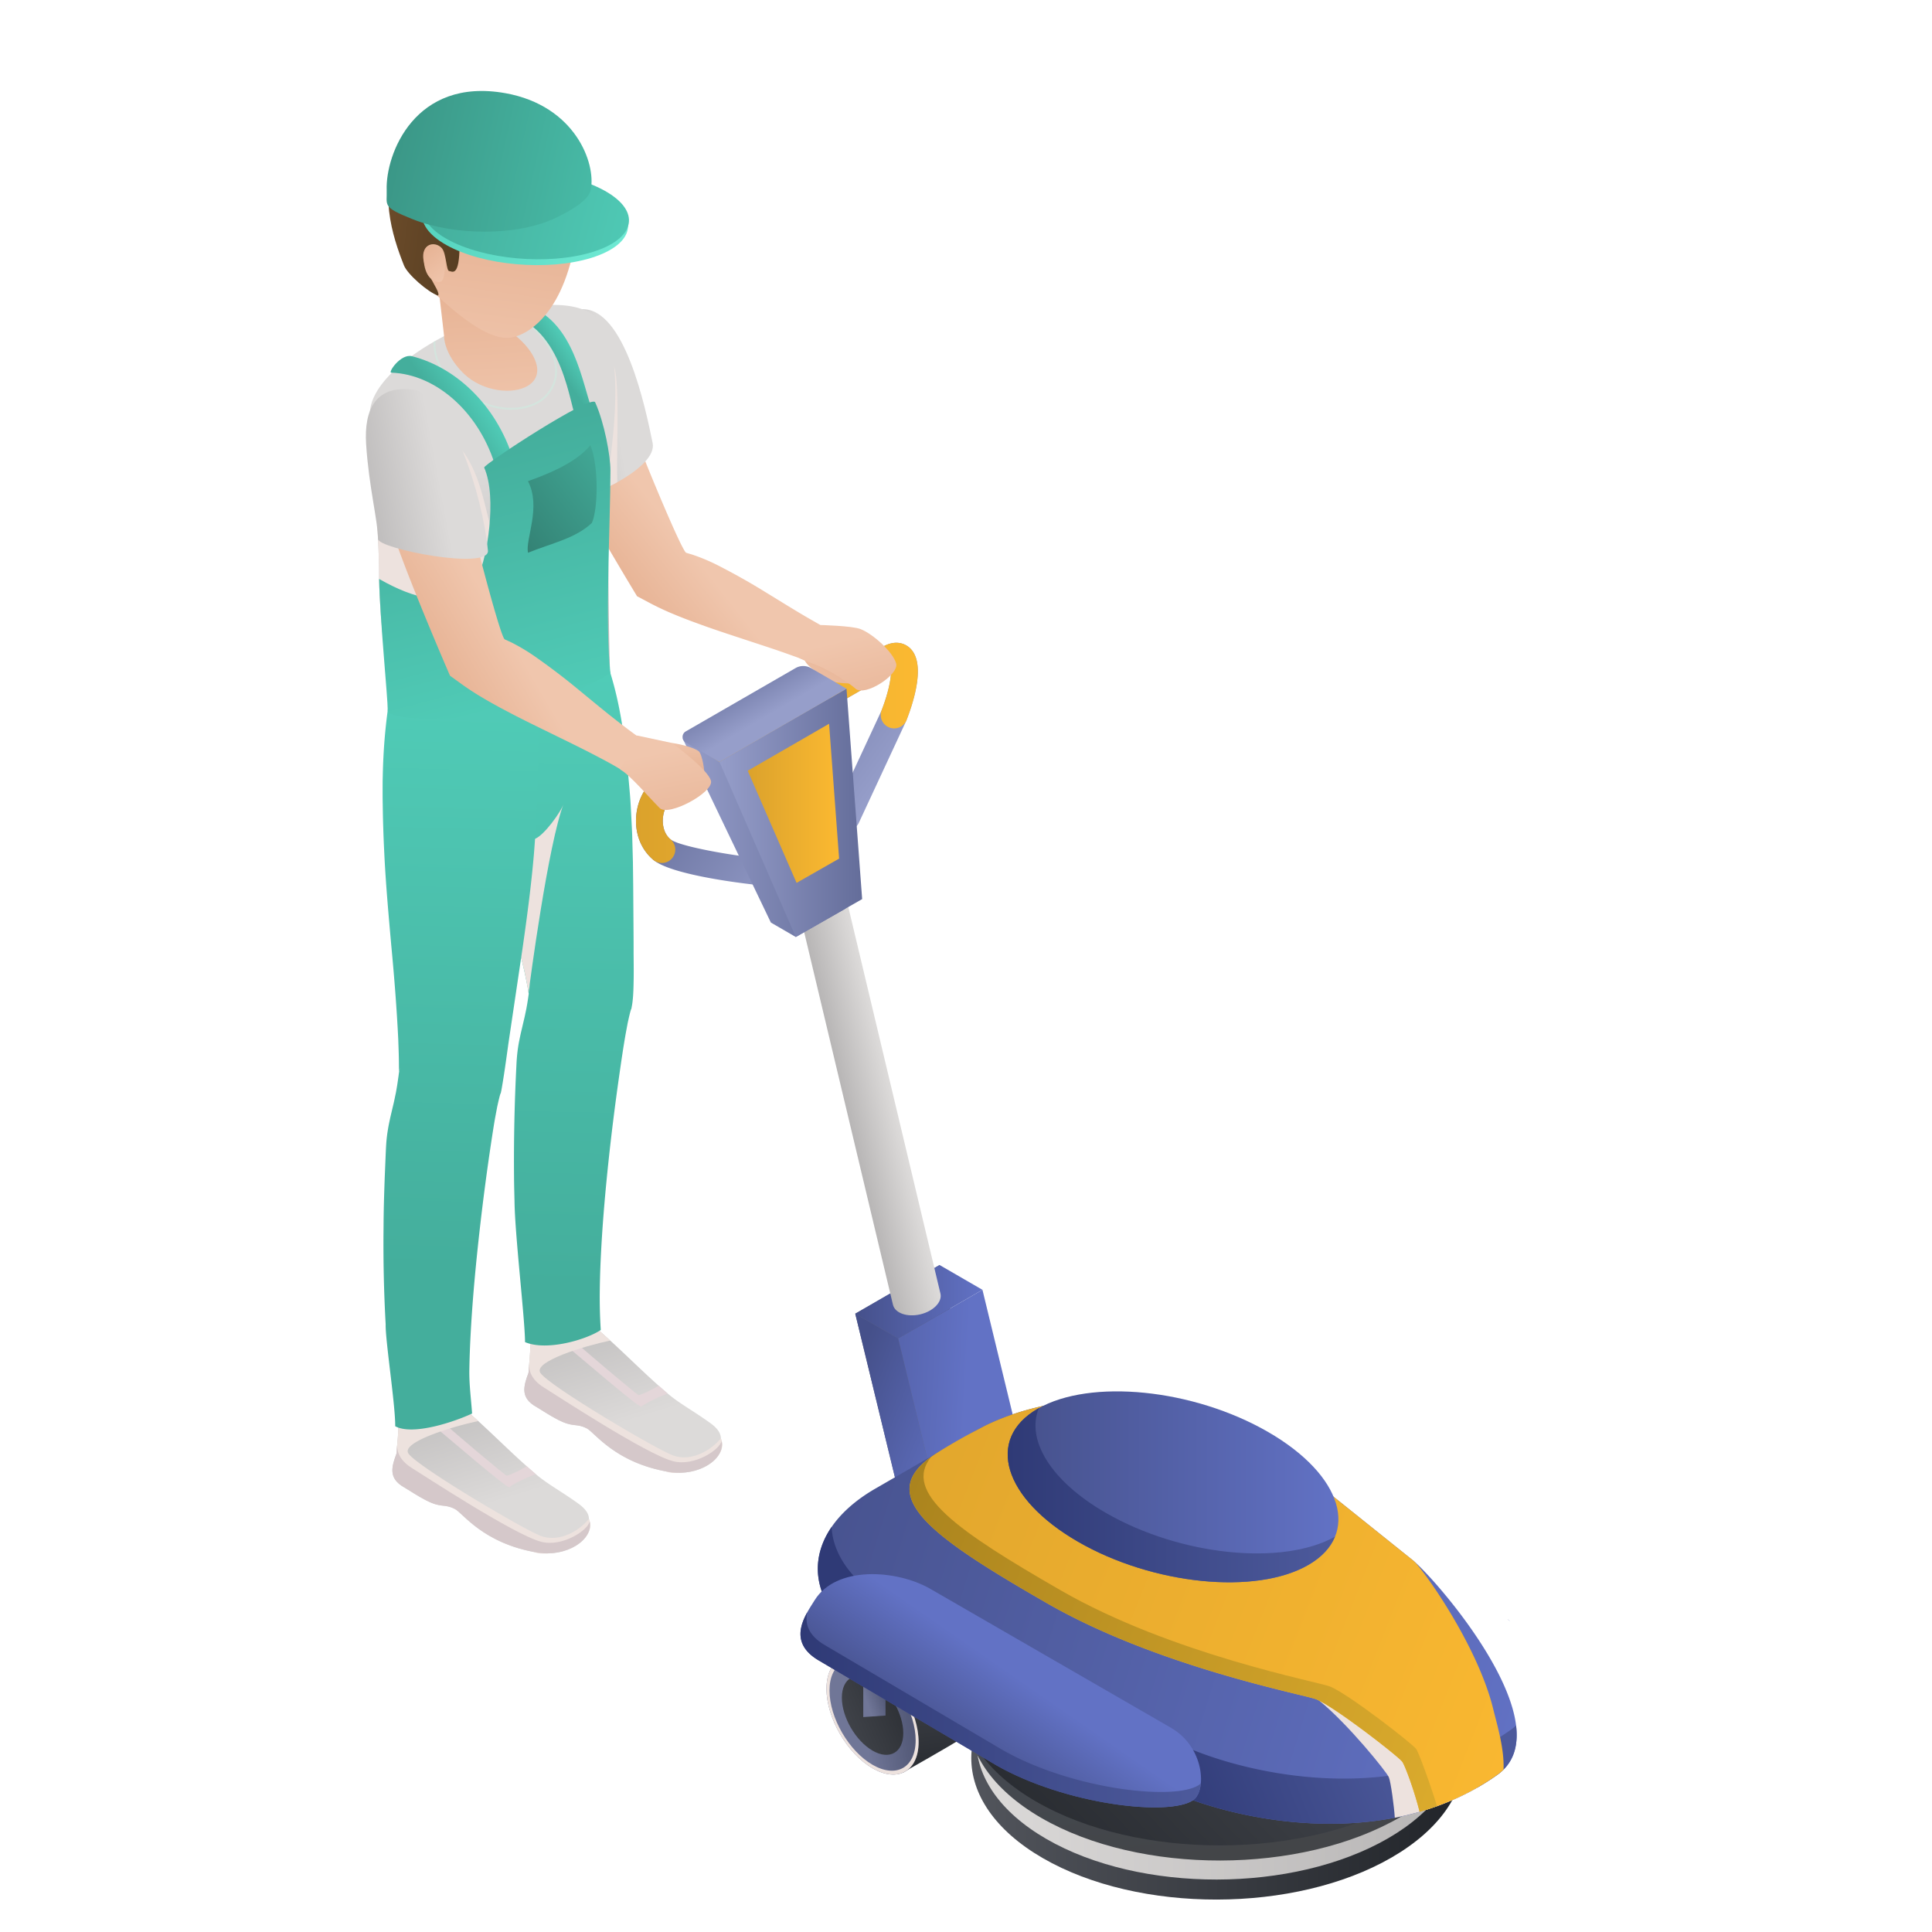 <svg xmlns="http://www.w3.org/2000/svg" width="100" height="100" xml:space="preserve"><linearGradient id="a" gradientUnits="userSpaceOnUse" x1="2509.076" y1="70.245" x2="2506.738" y2="77.817" gradientTransform="matrix(-1 0 0 1 2532.268 0)"><stop offset="0" style="stop-color:#b6b4b4"/><stop offset="1" style="stop-color:#dcdad9"/></linearGradient><path fill="url(#a)" d="M20.915 76.983c.268.154.685.442 1.142.676.805.412.901.162 1.474.439.417.201 1.465 1.797 4.28 2.263 1.513.25 2.925-.666 2.707-1.621a.86.86 0 0 0-.034-.117c.001-.43-.469-.739-.653-.871-.852-.604-1.488-.935-2.095-1.448-1.116-.952-1.945-1.803-2.978-2.746a34.74 34.74 0 0 0-.969-.855c-.228-.194-.93-.347-1.533-.289-.582.054-1.785-.025-1.682.566.094.701.035 1.226-.016 1.828l-.001.002-.03.419c-.272.724-.421 1.288.388 1.754z"/><path fill="#E4D6D9" d="m23.268 72.487-.441.046s.12.965.436 1.373c.058.074 2.864 2.456 2.962 2.472.08.014.658-.253 1.043-.482.15.135.306.271.468.407-.687.251-1.296.583-1.362.678-.081.113-3.268-2.646-3.584-2.895-.228-.178-.436-1.141-.534-1.673.339-.032.712.002 1.012.074z"/><path fill="#EDE2DE" d="M21.113 76.773c1.617.935 5.184 2.764 6.45 3.523.738.442 3.481-.438 2.919-1.673-.667.781-1.651 1.164-2.451.89-.833-.286-6.478-3.627-6.894-4.285-.37-.585 2.275-1.392 3.62-1.672a36.27 36.27 0 0 0-.969-.854c-.228-.195-.93-.347-1.533-.289-.582.055-1.787-.025-1.683.564.114.861 0 1.455-.048 2.251-.035.612-.218 1.08.589 1.545z"/><path fill="#D5C8CA" d="M20.915 76.983c.268.154.685.442 1.142.676.805.412.901.162 1.474.439.417.201 1.465 1.797 4.28 2.263 1.513.25 2.925-.666 2.707-1.621-.047.438-1.385 1.347-2.501 1.064-1.393-.353-6.199-3.516-6.667-3.8-.729-.441-.802-.948-.792-1.197l-.001.002-.03.419c-.272.725-.421 1.289.388 1.755z"/><linearGradient id="b" gradientUnits="userSpaceOnUse" x1="2502.246" y1="66.075" x2="2499.908" y2="73.647" gradientTransform="matrix(-1 0 0 1 2532.268 0)"><stop offset="0" style="stop-color:#b6b4b4"/><stop offset="1" style="stop-color:#dcdad9"/></linearGradient><path fill="url(#b)" d="M27.745 72.813c.268.155.685.442 1.141.676.806.412.903.162 1.474.438.417.202 1.465 1.798 4.28 2.263 1.513.251 2.925-.666 2.707-1.62a.86.86 0 0 0-.034-.117c.001-.431-.469-.739-.653-.87-.852-.605-1.488-.936-2.095-1.449-1.116-.952-1.944-1.803-2.978-2.746-.3-.276-.621-.559-.969-.855-.228-.194-.93-.348-1.533-.289-.582.055-1.786-.025-1.682.565.094.702.035 1.227-.016 1.829l-.001.001-.03.419c-.271.725-.419 1.29.389 1.755z"/><path fill="#E4D6D9" d="m30.098 68.317-.441.046s.12.965.436 1.372c.058.075 2.864 2.456 2.962 2.474.08.013.658-.253 1.043-.482.15.134.306.269.467.406-.687.251-1.296.583-1.362.678-.081.112-3.268-2.646-3.584-2.895-.228-.179-.436-1.141-.534-1.673.34-.033.713.002 1.013.074z"/><path fill="#EDE2DE" d="M27.943 72.604c1.617.934 5.184 2.762 6.45 3.522.737.441 3.481-.438 2.919-1.674-.667.781-1.652 1.166-2.451.891-.833-.286-6.478-3.627-6.894-4.286-.37-.584 2.275-1.39 3.62-1.67-.301-.276-.621-.56-.969-.855-.229-.194-.93-.346-1.533-.289-.582.055-1.787-.024-1.683.565.114.86 0 1.454-.047 2.249-.037.612-.22 1.081.588 1.547z"/><path fill="#D5C8CA" d="M27.745 72.813c.268.155.685.442 1.141.676.806.412.903.162 1.474.438.417.202 1.465 1.798 4.28 2.263 1.513.251 2.925-.666 2.707-1.62-.047.438-1.385 1.348-2.501 1.064-1.393-.352-6.199-3.515-6.667-3.8-.729-.441-.802-.949-.792-1.197l-.001.001-.03.419c-.271.726-.419 1.291.389 1.756z"/><linearGradient id="c" gradientUnits="userSpaceOnUse" x1="2738.019" y1="-854.503" x2="2731.677" y2="-843.685" gradientTransform="matrix(-.866 .5 0 1.155 2409.01 -347.557)"><stop offset="0" style="stop-color:#646d9a"/><stop offset="1" style="stop-color:#969eca"/></linearGradient><path fill="url(#c)" d="M39.132 45.794a.709.709 0 0 1-.079-.004c-1.007-.114-4.358-.542-5.239-1.285-.642-.541-.963-1.375-.882-2.289.079-.893.548-1.69 1.225-2.081l11.521-6.651c.729-.421 1.211-.119 1.385.03.864.743.276 2.688-.15 3.781a.467.467 0 0 1-.018.041l-2.451 5.272a.693.693 0 0 1-1.256-.584l2.442-5.253c.35-.9.471-1.562.49-1.942l-11.27 6.506c-.287.166-.498.56-.538 1.003-.019.217-.019.759.395 1.107.376.317 2.631.757 4.502.968a.694.694 0 0 1-.077 1.381z"/><linearGradient id="d" gradientUnits="userSpaceOnUse" x1="2484.761" y1="38.969" x2="2499.348" y2="38.969" gradientTransform="matrix(-1 0 0 1 2532.268 0)"><stop offset="0" style="stop-color:#fbb931"/><stop offset="1" style="stop-color:#dba22c"/></linearGradient><path fill="url(#d)" d="M34.259 44.668a.691.691 0 0 1-.445-.163c-.642-.541-.963-1.375-.882-2.289.079-.893.548-1.69 1.225-2.081l11.521-6.651c.729-.421 1.211-.118 1.385.03.864.743.276 2.688-.15 3.781a.694.694 0 0 1-1.291-.504c.356-.91.479-1.579.498-1.962l-11.27 6.506c-.287.166-.498.56-.538 1.003-.019.217-.019.759.395 1.107a.694.694 0 0 1-.448 1.223z"/><linearGradient id="e" gradientUnits="userSpaceOnUse" x1="2484.214" y1="93.182" x2="2485.672" y2="83.687" gradientTransform="matrix(-1 0 0 1 2532.268 0)"><stop offset="0" style="stop-color:#212429"/><stop offset="1" style="stop-color:#52555c"/></linearGradient><path fill="url(#e)" d="m43.519 85.859 2.867-1.644c.135-.129.296-.22.475-.272h.001c.399-.114.895-.032 1.434.277 1.317.762 2.384 2.603 2.384 4.113 0 .802-.301 1.35-.78 1.573-.874.553-3.195 1.857-3.195 1.857l-3.186-5.904z"/><linearGradient id="f" gradientUnits="userSpaceOnUse" x1="2483.724" y1="88.302" x2="2487.576" y2="88.856" gradientTransform="matrix(-1 0 0 1 2532.268 0)"><stop offset="0" style="stop-color:#414764"/><stop offset="1" style="stop-color:#707697"/></linearGradient><path fill="url(#f)" d="M42.779 87.412c0 1.51 1.068 3.352 2.384 4.112 1.317.76 2.384.151 2.384-1.36 0-1.51-1.067-3.352-2.384-4.111-1.316-.762-2.384-.153-2.384 1.359z"/><path fill="#EDE2DE" d="M42.779 87.412c0 1.51 1.068 3.352 2.384 4.112 1.317.76 2.384.151 2.384-1.36 0-1.51-1.067-3.352-2.384-4.111-1.316-.762-2.384-.153-2.384 1.359zm.156.088c0-1.412.998-1.98 2.229-1.271 1.231.712 2.23 2.433 2.23 3.846s-.999 1.981-2.23 1.271c-1.231-.711-2.229-2.432-2.229-3.846z"/><linearGradient id="g" gradientUnits="userSpaceOnUse" x1="48.645" y1="87.301" x2="41.01" y2="90.564"><stop offset="0" style="stop-color:#212429"/><stop offset="1" style="stop-color:#52555c"/></linearGradient><path fill="url(#g)" d="M43.574 87.87c0 1.008.712 2.235 1.59 2.743.878.507 1.59.1 1.59-.907 0-1.008-.712-2.235-1.59-2.743-.878-.506-1.59-.101-1.59.907z"/><linearGradient id="h" gradientUnits="userSpaceOnUse" x1="2918.681" y1="1394.868" x2="2920.442" y2="1395.977" gradientTransform="matrix(-.866 -.5 0 1.155 2573.878 -64.33)"><stop offset="0" style="stop-color:#414764"/><stop offset="1" style="stop-color:#707697"/></linearGradient><path fill="url(#h)" d="m44.682 88.876 1.153-.079v-2.416l-1.153-.665z"/><linearGradient id="i" gradientUnits="userSpaceOnUse" x1="2345.339" y1="-1346.134" x2="2348.281" y2="-1345.362" gradientTransform="matrix(-.866 .5 1 .577 3425.376 -311.732)"><stop offset="0" style="stop-color:#b6b4b4"/><stop offset="1" style="stop-color:#dcdad9"/></linearGradient><path fill="url(#i)" d="m45.835 86.381 3.121-1.802-1.154-.665-3.12 1.802z"/><linearGradient id="j" gradientUnits="userSpaceOnUse" x1="2488.769" y1="33.687" x2="2490.512" y2="36.04" gradientTransform="matrix(-1 0 0 1 2532.268 0)"><stop offset="0" style="stop-color:#e6b192"/><stop offset="1" style="stop-color:#f0c6ad"/></linearGradient><path fill="url(#j)" d="M42.696 35.13c.152.161.927.258 1.379.242.232-.008-.2-.707-.656-.723-.373-.013-.298-.24-.309-.386s.799-.772.084-1.218c-.715-.447-1.611.519-1.612.844.001.585.763.866 1.114 1.241z"/><linearGradient id="k" gradientUnits="userSpaceOnUse" x1="2456.482" y1="90.957" x2="2481.994" y2="90.957" gradientTransform="matrix(-1 0 0 1 2532.268 0)"><stop offset="0" style="stop-color:#212429"/><stop offset="1" style="stop-color:#52555c"/></linearGradient><path fill="url(#k)" d="M53.982 96.18c4.965 2.868 13.042 2.853 18.038-.031 4.997-2.886 5.022-7.549.057-10.416-4.966-2.866-13.042-2.852-18.039.033-4.997 2.883-5.022 7.547-.056 10.414z"/><linearGradient id="l" gradientUnits="userSpaceOnUse" x1="2456.742" y1="90.069" x2="2481.734" y2="90.069" gradientTransform="matrix(-1 0 0 1 2532.268 0)"><stop offset="0" style="stop-color:#b6b4b4"/><stop offset="1" style="stop-color:#dcdad9"/></linearGradient><path fill="url(#l)" d="M54.165 95.187c4.864 2.809 12.776 2.795 17.672-.031 4.896-2.827 4.921-7.396.056-10.204-4.864-2.809-12.777-2.794-17.673.032-4.895 2.826-4.92 7.394-.055 10.203z"/><linearGradient id="m" gradientUnits="userSpaceOnUse" x1="62.652" y1="84.61" x2="64.787" y2="100.374"><stop offset="0" style="stop-color:#444c57"/><stop offset="1" style="stop-color:#434242"/></linearGradient><path fill="url(#m)" d="M53.906 94.1c5.106 2.947 13.411 2.932 18.549-.034 5.139-2.967 5.165-7.761.059-10.709s-13.411-2.933-18.549.033c-5.139 2.966-5.165 7.761-.059 10.71z"/><linearGradient id="n" gradientUnits="userSpaceOnUse" x1="51.053" y1="99.394" x2="73.468" y2="77.881"><stop offset="0" style="stop-color:#212429"/><stop offset="1" style="stop-color:#52555c"/></linearGradient><path fill="url(#n)" d="M53.636 93.253c5.256 3.033 13.802 3.018 19.09-.035 5.288-3.054 5.315-7.987.061-11.021-5.256-3.033-13.802-3.019-19.09.035-5.288 3.052-5.315 7.987-.061 11.021z"/><linearGradient id="o" gradientUnits="userSpaceOnUse" x1="2630.485" y1="-183.294" x2="2626.755" y2="-185.489" gradientTransform="scale(-1 1) rotate(7.822 -258.669 -19543.606)"><stop offset="0" style="stop-color:#e6b192"/><stop offset="1" style="stop-color:#f0c6ad"/></linearGradient><path fill="url(#o)" d="M27.212 18.919s.66 2.575 1.624 4.609c1.147 2.42 4.138 7.333 4.138 7.333l.635.337c.387.205.782.392 1.186.561.403.169.812.329 1.224.478.822.306 1.66.578 2.496.854.835.276 1.674.545 2.5.845.828.294 1.647.605 2.401 1.059a.989.989 0 1 0 .878-1.762l-.056-.022a12.713 12.713 0 0 1-1.192-.549c-.195-.099-.387-.206-.58-.31l-.572-.327c-.761-.438-1.507-.909-2.259-1.367a33.652 33.652 0 0 0-2.291-1.299 9.876 9.876 0 0 0-1.506-.651l-.317-.095c-.215-.056-2.125-4.691-2.292-5.183-.173-.489-.619-1.633-.808-2.185-.522-1.531-2.603-5.407-4.108-4.625-.867.449-1.341 1.382-1.101 2.299z"/><linearGradient id="p" gradientUnits="userSpaceOnUse" x1="2503.686" y1="30.494" x2="2504.302" y2="66.544" gradientTransform="matrix(-1 0 0 1 2532.268 0)"><stop offset="0" style="stop-color:#52d0bb"/><stop offset="1" style="stop-color:#44ae9c"/></linearGradient><path fill="url(#p)" d="M23.954 36.052c.03.763.103 1.517.208 2.263.107.746.249 1.484.405 2.218.078.367.163.734.246 1.1.088.365.173.73.268 1.093.09.365.191.726.292 1.088.101.361.194.724.302 1.083l.29.997.338 1.159c.105.359.201.718.301 1.074.099.358.197.714.281 1.069.087.355.173.708.253 1.052.038.17.072.342.105.505.034.166.064.32.087.461l.03.174c.002.017.004.02.006.026l.003.018-.02.138c-.014.111-.034.224-.049.325-.016.104-.037.209-.054.309l-.063.3c-.02.098-.042.197-.066.294l-.137.584c-.047.193-.083.389-.123.58-.071.389-.11.778-.127 1.169a96.292 96.292 0 0 0-.123 5.862c.003.392.015.786.024 1.179.02 1.763.535 6.047.545 7.296 1.139.483 3.207-.143 3.919-.629a26.531 26.531 0 0 1-.049-2.127c.009-.725.039-1.459.081-2.194.082-1.472.215-2.954.372-4.436.158-1.479.345-2.961.555-4.432.106-.735.211-1.47.339-2.186l.099-.528.057-.256c.019-.085.039-.162.057-.239l.015-.059.013-.047.027-.089.008-.008.003-.004.002-.002.001-.001a5.277 5.277 0 0 0 .048-.257l.015-.11.009-.083c.008-.074.015-.149.021-.226l.009-.16.007-.142.007-.226.008-.38c.005-.465 0-.873-.004-1.282.001-.407-.001-.806-.004-1.203l-.017-2.358-.014-1.17-.031-1.165c-.007-.389-.033-.773-.051-1.16-.02-.384-.038-.771-.069-1.153-.263-3.062-.557-6.104-2.099-8.882l-6.471 1.452c-.106.788-.113 1.563-.085 2.326zm3.439 15.213.004-.042.012-.091a2.163 2.163 0 0 1 .038-.205l-.003.017-.006.035-.012.072-.023.14-.01.074z"/><path fill="#EDE2DE" d="m25.965 45.894.338 1.159c.105.359.201.718.301 1.074.099.358.197.714.281 1.069.087.355.173.708.253 1.052.038.17.072.342.105.505.034.166.064.32.087.461l.03.174c.059-.505 1.011-7.702 1.822-9.809-.139.449-1.029 1.663-1.485 1.835l-1.732 2.48z"/><linearGradient id="q" gradientUnits="userSpaceOnUse" x1="2508.212" y1="31.206" x2="2509.093" y2="65.73" gradientTransform="matrix(-1 0 0 1 2532.268 0)"><stop offset="0" style="stop-color:#52d0bb"/><stop offset="1" style="stop-color:#44ae9c"/></linearGradient><path fill="url(#q)" d="M20.565 34.339a16.618 16.618 0 0 0-.497 2.435 28.673 28.673 0 0 0-.223 2.438c-.022.406-.03.813-.04 1.22 0 .406-.005.813.005 1.219.006.407.013.813.028 1.22.011.406.03.813.049 1.22.076 1.626.224 3.252.368 4.876.154 1.622.282 3.25.359 4.841.013.395.03.79.033 1.158l.004.467v.017c0 .005 0 .015.001.009l.006-.016.001-.002.003-.022.008-.045c.005-.028.012-.058.019-.087.003-.012.003-.012.001-.001l-.003.019-.006.038-.013.076-.024.148-.013.104c-.004.035-.009.07-.015.104l-.014.098c-.032.246-.071.466-.11.684-.048.217-.086.429-.139.639l-.147.626c-.044.208-.091.416-.124.624a7.905 7.905 0 0 0-.081.627c-.017.21-.026.419-.036.629l-.052 1.258c-.03.837-.057 1.675-.06 2.516a74.38 74.38 0 0 0 .109 5.072c-.021.817.505 4.177.494 5.274.934.504 3.127-.256 3.979-.659-.05-.737-.154-1.48-.142-2.259.013-.78.048-1.569.096-2.36.097-1.582.248-3.176.426-4.766s.388-3.182.625-4.753c.061-.393.119-.782.188-1.167l.107-.569c.04-.186.082-.367.123-.528.01-.046.02-.07.03-.105l.015-.05c.004-.009.006-.008.009-.012l.004-.003.002-.003.001-.001.004-.019.03-.144.023-.128.046-.273.062-.39.051-.341c.064-.438.122-.855.179-1.272l.732-4.929c.234-1.635.452-3.268.591-4.902.263-3.267.234-6.259.234-9.85h-7.306z"/><linearGradient id="r" gradientUnits="userSpaceOnUse" x1="2504.89" y1="21.377" x2="2500.568" y2="20.57" gradientTransform="matrix(-1 0 0 1 2532.268 0)"><stop offset="0" style="stop-color:#b6b4b4"/><stop offset="1" style="stop-color:#dcdad9"/></linearGradient><path fill="url(#r)" d="M28.09 19.167c.06.364.163.887.289 1.48.428 2.026 1.117 4.884 1.22 5.138.074.183 1.458-.284 2.615-.979.919-.551 1.696-1.246 1.566-1.877-.367-1.799-1.442-6.995-3.662-6.926-1.745.054-2.29 1.555-2.028 3.164z"/><path fill="#EDE2DE" d="M28.379 20.647c.428 2.026 1.117 4.884 1.22 5.138.068.169 1.26-.217 2.354-.828-.062-1.796.19-6.134-.312-6.134l-3.262 1.824z"/><linearGradient id="s" gradientUnits="userSpaceOnUse" x1="2504.752" y1="36.49" x2="2506.838" y2="24.179" gradientTransform="matrix(-1 0 0 1 2532.268 0)"><stop offset="0" style="stop-color:#b6b4b4"/><stop offset="1" style="stop-color:#dcdad9"/></linearGradient><path fill="url(#s)" d="M19.142 21.435c0 .333.056 1.125.127 2.111.143 1.923.351 4.589.352 6.043 0 .125.001.252.003.377.037 2.073.337 4.099.333 4.758-.003.532 4.207 1.541 8.206.763 1.243-.241 2.334-.264 3.403-.919a230.734 230.734 0 0 1-.072-4.951c0-.38-.152-3.846.102-5.887l.018-.149c.283-2.306.638-6.428-1.097-7.402-.929-.522-2.418-.493-4.016-.11l-.141.034a15.7 15.7 0 0 0-3.82 1.539l-.101.058c-1.878 1.083-3.297 2.47-3.297 3.735z"/><path fill="#D4E4DD" d="M24.079 20.384c.796.59 1.636.824 2.372.824.58 0 1.096-.146 1.472-.378a1.93 1.93 0 0 0 .894-1.366c.069-.513-.043-1.332-.965-2.323a5.693 5.693 0 0 0-1.351-1.072l-.141.034c.467.255.96.61 1.42 1.105.709.763 1.034 1.538.939 2.242a1.828 1.828 0 0 1-.848 1.295c-.824.509-2.343.588-3.733-.441-1.33-.986-1.635-1.793-1.598-2.662l-.101.058c-.02.783.248 1.653 1.64 2.684z"/><path fill="#EDE2DE" d="M19.269 23.546c.143 1.923.351 4.589.352 6.043 0 .125.001.252.003.377.037 2.073.337 4.099.333 4.758-.003.532 4.207 1.541 8.206.763-.005-1.959.206-8.693-2.406-7.894-.592.181-.502-2.503-1.817-4.262l-4.671.215z"/><linearGradient id="t" gradientUnits="userSpaceOnUse" x1="2507.213" y1="20.363" x2="2509.034" y2="21.614" gradientTransform="matrix(-1 0 0 1 2532.268 0)"><stop offset="0" style="stop-color:#52d0bb"/><stop offset="1" style="stop-color:#44ae9c"/></linearGradient><path fill="url(#t)" d="m25.684 24.275.951-.267c-.804-2.863-2.914-4.956-5.307-5.569-.588-.151-1.255.85-1.079.85 2.383.077 4.637 2.145 5.435 4.986z"/><linearGradient id="u" gradientUnits="userSpaceOnUse" x1="2502.581" y1="17.773" x2="2503.721" y2="18.556" gradientTransform="matrix(-1 0 0 1 2532.268 0)"><stop offset="0" style="stop-color:#52d0bb"/><stop offset="1" style="stop-color:#44ae9c"/></linearGradient><path fill="url(#u)" d="m29.836 21.637.798-.451c-.52-1.477-.935-4.383-3.165-5.305-.562-.232-1.559.347-1.383.347 3.161.574 3.403 5.032 3.75 5.409z"/><linearGradient id="v" gradientUnits="userSpaceOnUse" x1="2507.185" y1="14.227" x2="2506.724" y2="21.754" gradientTransform="matrix(-1 0 0 1 2532.268 0)"><stop offset="0" style="stop-color:#e6b192"/><stop offset="1" style="stop-color:#f0c6ad"/></linearGradient><path fill="url(#v)" d="m22.983 17.366-.283-2.45 3.935-1.454v3.872c1.085.864 1.626 2.046.702 2.624-.79.494-2.348.308-3.302-.592-.669-.632-1.047-1.414-1.052-2z"/><linearGradient id="w" gradientUnits="userSpaceOnUse" x1="2504.124" y1="39.018" x2="2508.294" y2="22.978" gradientTransform="matrix(-1 0 0 1 2532.268 0)"><stop offset="0" style="stop-color:#52d0bb"/><stop offset="1" style="stop-color:#44ae9c"/></linearGradient><path fill="url(#w)" d="M19.624 29.967c.037 2.073.449 6.148.445 6.807-.004.698 7.019.836 11.527-1.925-.294-2.437 0-7.837 0-10.5 0-.762-.314-2.466-.785-3.513-.117-.507-5.813 3.221-5.75 3.365.695 1.579.11 4.769-.278 5.5-.248.472-1.239 2.503-5.159.266z"/><linearGradient id="x" gradientUnits="userSpaceOnUse" x1="2506.352" y1="28.388" x2="2500.765" y2="24.029" gradientTransform="matrix(-1 0 0 1 2532.268 0)"><stop offset="0" style="stop-color:#317c6f"/><stop offset="1" style="stop-color:#42a896"/></linearGradient><path fill="url(#x)" d="M27.328 28.61c1.232-.497 2.458-.74 3.307-1.543.319-.702.365-2.958-.078-4.026-.558.704-1.676 1.319-3.229 1.864.701 1.35-.144 2.996 0 3.705z"/><linearGradient id="y" gradientUnits="userSpaceOnUse" x1="2336.323" y1="186.227" x2="2336.347" y2="194.591" gradientTransform="scale(-1 1) rotate(-7.654 -155.614 17749.933)"><stop offset="0" style="stop-color:#e6b192"/><stop offset="1" style="stop-color:#f0c6ad"/></linearGradient><path fill="url(#y)" d="M20.766 10.091c-.275 2.046.455 3.882 1.711 5.071 1.604 1.516 2.982 2.443 3.935 2.317.947-.125 2.879-1.319 3.445-5.53.353-2.625-.376-4.565-2.205-5.103-4.026-1.183-6.533.618-6.886 3.245z"/><linearGradient id="z" gradientUnits="userSpaceOnUse" x1="2331.291" y1="185.804" x2="2341.671" y2="185.804" gradientTransform="scale(-1 1) rotate(-7.654 -155.614 17749.933)"><stop offset="0" style="stop-color:#3b2a17"/><stop offset="1" style="stop-color:#6c4c2a"/></linearGradient><path fill="url(#z)" d="M23.785 12.667c.002 1.733-.4 1.367-.53 1.364-.162-.004-.147-.894-.377-1.174-.228-.278-.734-.329-.916.099-.336.792.91 2.13.711 2.345-.527-.18-1.581-1.103-1.762-1.559-.603-1.52-1.38-3.875-.211-6.245 1.952-3.959 7.52-2.182 8.858-.633 1.822 2.108.636 4.771.274 5.276-.5-1.047-1.159-.666-1.864-.681-1.061-.023-2.587-.151-2.698-.729-.345.723-.954 1.76-1.485 1.937z"/><linearGradient id="A" gradientUnits="userSpaceOnUse" x1="2339.501" y1="188.632" x2="2337.876" y2="190.304" gradientTransform="scale(-1 1) rotate(-7.654 -155.614 17749.933)"><stop offset="0" style="stop-color:#e6b192"/><stop offset="1" style="stop-color:#f0c6ad"/></linearGradient><path fill="url(#A)" d="M21.945 13.083c-.06.442.029 1.416.729 1.511.262.035.296-.213.355-.656.059-.442.022-.774-.264-1.041-.299-.278-.761-.256-.82.186z"/><linearGradient id="B" gradientUnits="userSpaceOnUse" x1="2026.856" y1="230.864" x2="2015.467" y2="230.864" gradientTransform="matrix(-1.056 -.097 -.164 .839 2198.637 12.663)"><stop offset="0" style="stop-color:#52d0bb"/><stop offset="1" style="stop-color:#6ee9d3"/></linearGradient><path fill="url(#B)" d="M23.097 12.679c1.894 1.066 5.256 1.366 7.51.668s2.546-2.128.653-3.195-5.256-1.366-7.51-.668-2.546 2.127-.653 3.195z"/><linearGradient id="C" gradientUnits="userSpaceOnUse" x1="2011.791" y1="241.362" x2="2024.601" y2="240.678" gradientTransform="matrix(-1.056 -.096 -.164 .833 2199.343 4.92)"><stop offset="0" style="stop-color:#52d0bb"/><stop offset="1" style="stop-color:#44ae9c"/></linearGradient><path fill="url(#C)" d="M23.146 12.381c1.895 1.06 5.256 1.359 7.51.667 2.253-.691 2.545-2.111.651-3.171-1.894-1.061-5.256-1.359-7.51-.667-2.254.691-2.546 2.112-.651 3.171z"/><linearGradient id="D" gradientUnits="userSpaceOnUse" x1="2328.598" y1="184.573" x2="2341.515" y2="183.522" gradientTransform="scale(-1 1) rotate(-7.654 -155.614 17749.933)"><stop offset="0" style="stop-color:#4ac2ad"/><stop offset="1" style="stop-color:#3b9787"/></linearGradient><path fill="url(#D)" d="M21.361 11.347c2.084.834 5.401.919 7.463-.099.68-.335 1.637-.856 1.753-1.421.282-1.371-.805-4.357-4.418-5.004-4.686-.838-6.204 3.156-6.144 5.003.027.831-.26.878 1.346 1.521z"/><linearGradient id="E" gradientUnits="userSpaceOnUse" x1="2585.271" y1="-331.206" x2="2590.745" y2="-330.418" gradientTransform="scale(-1 1) rotate(13.628 -409.014 -11166.734)"><stop offset="0" style="stop-color:#414764"/><stop offset="1" style="stop-color:#656a88"/></linearGradient><path fill="url(#E)" d="m46.352 76.589 4.365-2.519-2.084-8.593-4.365 2.519z"/><linearGradient id="F" gradientUnits="userSpaceOnUse" x1="40.878" y1="71.839" x2="49.993" y2="72.332"><stop offset="0" style="stop-color:#45508a"/><stop offset="1" style="stop-color:#6272c5"/></linearGradient><path fill="url(#F)" d="m48.57 77.873 4.366-2.519-2.084-8.593-4.365 2.519z"/><linearGradient id="G" gradientUnits="userSpaceOnUse" x1="44.268" y1="67.379" x2="50.852" y2="67.379"><stop offset="0" style="stop-color:#45508a"/><stop offset="1" style="stop-color:#6272c5"/></linearGradient><path fill="url(#G)" d="m50.852 66.761-2.219-1.284-4.365 2.519 2.219 1.284z"/><linearGradient id="H" gradientUnits="userSpaceOnUse" x1="43.857" y1="71.941" x2="50.425" y2="74.487"><stop offset="0" style="stop-color:#45508a"/><stop offset="1" style="stop-color:#6272c5"/></linearGradient><path fill="url(#H)" d="m48.57 77.873-2.218-1.284-2.084-8.593 2.219 1.284z"/><linearGradient id="I" gradientUnits="userSpaceOnUse" x1="2645.092" y1="-346.8" x2="2642.521" y2="-346.8" gradientTransform="scale(-1 1) rotate(13.309 -414.885 -11665.97)"><stop offset="0" style="stop-color:#b6b4b4"/><stop offset="1" style="stop-color:#dcdad9"/></linearGradient><path fill="url(#I)" d="M47.635 68.03c.677-.161 1.144-.643 1.042-1.076l-6.639-27.857c-.103-.434-.735-.655-1.414-.495-.678.16-1.145.642-1.042 1.076l6.638 27.857c.104.434.737.655 1.415.495z"/><linearGradient id="J" gradientUnits="userSpaceOnUse" x1="39.3" y1="76.124" x2="80.024" y2="88.686"><stop offset="0" style="stop-color:#45508a"/><stop offset="1" style="stop-color:#6272c5"/></linearGradient><path fill="url(#J)" d="m45.926 85.65 14.226 6.873c2.522 1.221 7.364 2.471 12.042 1.563.431-.085.859-.187 1.285-.309a13.375 13.375 0 0 0 3.003-1.26c.349-.199.691-.418 1.026-.657.116-.083.222-.171.315-.266 1.786-1.779-.285-5.485-2.274-8.106-.959-1.263-1.897-2.275-2.378-2.696l-7.885-6.32c-3.623-2.5-10.062-2.763-14.304-.674a9.622 9.622 0 0 0-.464.244l-.008.004-.13.074-1.968 1.136a.018.018 0 0 0-.005.004l-1.113.643h-.001l-1.976 1.142c-4.213 2.431-3.931 6.412.609 8.605z"/><linearGradient id="K" gradientUnits="userSpaceOnUse" x1="57.531" y1="86.751" x2="69.6" y2="81.825"><stop offset="0" style="stop-color:#2f3a76"/><stop offset="1" style="stop-color:#4d5a9c"/></linearGradient><path fill="url(#K)" d="M43.043 79.037c.083 1.596 1.29 3.165 3.59 4.276l14.226 6.874c2.523 1.22 7.364 2.47 12.043 1.562.43-.085.858-.186 1.284-.309a13.364 13.364 0 0 0 3.002-1.259c.351-.2.692-.419 1.027-.658.094-.066.178-.137.256-.211.108.898-.058 1.695-.647 2.282a2.429 2.429 0 0 1-.315.266c-.335.239-.678.458-1.026.657-.964.554-1.973.966-3.003 1.26-.426.122-.854.224-1.285.309-4.678.908-9.52-.342-12.042-1.563L45.926 85.65c-3.44-1.663-4.435-4.349-2.883-6.613z"/><path fill="#EDE2DE" d="M68.303 88.041c1.476 1.202 3.453 3.654 3.582 3.946.103.232.28 1.569.309 2.099 1.472-.286 2.927-.785 4.288-1.568-1.075-1.808-3.26-5.35-3.26-5.35s-6.201-.171-4.919.873z"/><linearGradient id="L" gradientUnits="userSpaceOnUse" x1="82.152" y1="88.993" x2="37.734" y2="71.587"><stop offset="0" style="stop-color:#fbb931"/><stop offset="1" style="stop-color:#dba22c"/></linearGradient><path fill="url(#L)" d="M54.175 82.972c5.787 3.332 13.36 4.741 13.952 4.983.959.393 4.211 2.922 4.449 3.225.146.185.649 1.57.902 2.598a13.375 13.375 0 0 0 3.003-1.26c.349-.199.691-.418 1.026-.657.116-.083.222-.171.315-.266.05-1.066-.334-2.323-.531-3.129-.811-3.318-3.641-7.253-4.121-7.674l-7.885-6.32c-3.623-2.5-10.062-2.763-14.304-.674a43.09 43.09 0 0 0-.464.244l-.008.004a28.54 28.54 0 0 0-2.103 1.214c-3.219 2.107-.317 4.209 5.769 7.712z"/><linearGradient id="M" gradientUnits="userSpaceOnUse" x1="78.254" y1="91.416" x2="37.123" y2="75.298"><stop offset="0" style="stop-color:#dfae2e"/><stop offset="1" style="stop-color:#9c7819"/></linearGradient><path fill="url(#M)" d="M73.299 90.523c-.237-.303-3.489-2.832-4.448-3.226-.593-.243-8.166-1.65-13.953-4.984-5.316-3.06-8.203-5.051-6.7-6.91-2.876 2.06.031 4.146 5.978 7.568 5.787 3.332 13.36 4.741 13.952 4.983.959.393 4.211 2.922 4.449 3.225.146.185.649 1.57.902 2.598.302-.087.603-.185.9-.291-.346-1.143-.959-2.808-1.08-2.963z"/><linearGradient id="N" gradientUnits="userSpaceOnUse" x1="52.158" y1="76.958" x2="69.275" y2="76.958"><stop offset="0" style="stop-color:#45508a"/><stop offset="1" style="stop-color:#6272c5"/></linearGradient><path fill="url(#N)" d="M67.72 81.001c2.717-1.568 1.784-4.65-2.084-6.883-3.867-2.233-9.205-2.771-11.922-1.203-2.717 1.569-1.784 4.65 2.084 6.884 3.867 2.232 9.205 2.771 11.922 1.202z"/><linearGradient id="O" gradientUnits="userSpaceOnUse" x1="52.158" y1="77.392" x2="69.099" y2="77.392"><stop offset="0" style="stop-color:#2f3a76"/><stop offset="1" style="stop-color:#4d5a9c"/></linearGradient><path fill="url(#O)" d="M57.234 78.304c-2.877-1.661-4.128-3.791-3.463-5.42l-.058.031c-2.717 1.569-1.784 4.65 2.084 6.884 3.867 2.232 9.205 2.771 11.922 1.202.695-.401 1.15-.902 1.379-1.463-2.733 1.529-8.023.983-11.864-1.234z"/><path fill="#364595" d="M78.02 83.799a.919.919 0 0 0 .148.115 8.345 8.345 0 0 0-.148-.115z"/><linearGradient id="P" gradientUnits="userSpaceOnUse" x1="49.676" y1="91.326" x2="52.754" y2="86.893"><stop offset="0" style="stop-color:#45508a"/><stop offset="1" style="stop-color:#6272c5"/></linearGradient><path fill="url(#P)" d="M61.764 93.171c.699-.493.586-2.736-1.156-3.742l-12.447-7.186c-1.741-1.006-4.883-1.218-5.998.588-.45.728-1.505 2.121.236 3.126l9.168 5.412c3.577 2.043 8.963 2.668 10.197 1.802z"/><linearGradient id="Q" gradientUnits="userSpaceOnUse" x1="41.433" y1="88.504" x2="62.154" y2="88.504"><stop offset="0" style="stop-color:#2f3a76"/><stop offset="1" style="stop-color:#4d5a9c"/></linearGradient><path fill="url(#Q)" d="M41.779 83.459c-.116.575.044 1.189.933 1.702l9.168 5.411c3.576 2.043 8.963 2.668 10.197 1.802a.958.958 0 0 0 .077-.066c-.038.395-.176.711-.391.863-1.233.866-6.62.241-10.196-1.802l-9.168-5.412c-1.321-.762-1.032-1.749-.62-2.498z"/><linearGradient id="R" gradientUnits="userSpaceOnUse" x1="2488.495" y1="42.316" x2="2496.939" y2="42.316" gradientTransform="matrix(-1 0 0 1 2532.268 0)"><stop offset="0" style="stop-color:#646d9a"/><stop offset="1" style="stop-color:#969eca"/></linearGradient><path fill="url(#R)" d="m39.9 47.751 1.29.748 2.582-1.474-.81-10.891-5.721 3.304-1.912-1.225z"/><linearGradient id="S" gradientUnits="userSpaceOnUse" x1="2487.643" y1="42.072" x2="2495.025" y2="42.072" gradientTransform="matrix(-1 0 0 1 2532.268 0)"><stop offset="0" style="stop-color:#646d9a"/><stop offset="1" style="stop-color:#969eca"/></linearGradient><path fill="url(#S)" d="m41.19 48.498 3.435-1.961-.81-10.891-6.572 3.795z"/><linearGradient id="T" gradientUnits="userSpaceOnUse" x1="2488.836" y1="41.58" x2="2493.566" y2="41.58" gradientTransform="matrix(-1 0 0 1 2532.268 0)"><stop offset="0" style="stop-color:#fbb931"/><stop offset="1" style="stop-color:#dba22c"/></linearGradient><path fill="url(#T)" d="m41.23 45.698 2.202-1.257-.519-6.979-4.212 2.432z"/><linearGradient id="U" gradientUnits="userSpaceOnUse" x1="2494.183" y1="34.402" x2="2492.598" y2="37.105" gradientTransform="matrix(-1 0 0 1 2532.268 0)"><stop offset="0" style="stop-color:#646d9a"/><stop offset="1" style="stop-color:#969eca"/></linearGradient><path fill="url(#U)" d="m37.241 39.439 6.575-3.793-1.841-1.065a.798.798 0 0 0-.799 0l-5.683 3.278a.329.329 0 0 0 0 .569l1.748 1.011z"/><linearGradient id="V" gradientUnits="userSpaceOnUse" x1="2510.46" y1="33.672" x2="2506.73" y2="31.478" gradientTransform="matrix(-1 0 0 1 2532.268 0)"><stop offset="0" style="stop-color:#e6b192"/><stop offset="1" style="stop-color:#f0c6ad"/></linearGradient><path fill="url(#V)" d="M19.209 22.361s.304 2.641.982 4.788c.807 2.554 3.102 7.828 3.102 7.828l.583.42c.356.256.722.495 1.099.716.376.224.759.437 1.147.64.773.415 1.565.799 2.357 1.186.79.388 1.584.769 2.361 1.177.779.404 1.55.823 2.235 1.375a.989.989 0 1 0 1.111-1.626l-.052-.03a13.182 13.182 0 0 1-1.106-.706c-.18-.124-.355-.256-.532-.386l-.522-.401c-.695-.538-1.369-1.106-2.052-1.663a34.028 34.028 0 0 0-2.092-1.599 10.05 10.05 0 0 0-1.403-.849l-.301-.137c-.206-.084-1.467-4.937-1.566-5.447-.104-.509-.391-1.703-.502-2.274-.31-1.589-1.843-5.711-3.441-5.142-.925.329-1.521 1.189-1.408 2.13z"/><linearGradient id="W" gradientUnits="userSpaceOnUse" x1="2524" y1="-1609.164" x2="2522.196" y2="-1610.323" gradientTransform="scale(-1 1) rotate(63.789 -80.998 -2841.029)"><stop offset="0" style="stop-color:#e6b192"/><stop offset="1" style="stop-color:#f0c6ad"/></linearGradient><path fill="url(#W)" d="M34.779 38.456c.644.091 1.196.282 1.384.425s.335 1.14.282 1.25c-.054.11-1.844-.726-1.819-.777.025-.051.153-.898.153-.898z"/><linearGradient id="X" gradientUnits="userSpaceOnUse" x1="2527.664" y1="-1607.748" x2="2523.471" y2="-1610.979" gradientTransform="scale(-1 1) rotate(63.789 -80.998 -2841.029)"><stop offset="0" style="stop-color:#e6b192"/><stop offset="1" style="stop-color:#f0c6ad"/></linearGradient><path fill="url(#X)" d="M32.101 39.83c.472.232 1.585 1.55 2.049 1.999.464.448 2.79-.816 2.65-1.41-.139-.594-2.021-1.963-2.021-1.963l-1.812-.387-.866 1.761z"/><linearGradient id="Y" gradientUnits="userSpaceOnUse" x1="2514.431" y1="25.419" x2="2509.555" y2="24.508" gradientTransform="matrix(-1 0 0 1 2532.268 0)"><stop offset="0" style="stop-color:#b6b4b4"/><stop offset="1" style="stop-color:#dcdad9"/></linearGradient><path fill="url(#Y)" d="M21.43 20.178c-2-.275-2.594 1.031-2.479 2.816.142 2.218.613 3.986.615 4.904.001.503 5.787 1.642 5.689.6-.271-2.88-1.934-8.06-3.825-8.32z"/><linearGradient id="Z" gradientUnits="userSpaceOnUse" x1="2477.284" y1="-1666.312" x2="2473.371" y2="-1669.328" gradientTransform="scale(-1 1) rotate(66.165 -91.736 -2749.858)"><stop offset="0" style="stop-color:#e6b192"/><stop offset="1" style="stop-color:#f0c6ad"/></linearGradient><path fill="url(#Z)" d="M41.192 33.962c.657.377.844.302 1.507.648.651.339 1.344.823 1.583 1.036.482.429 2.265-.719 2.102-1.307-.164-.588-1.189-1.524-1.846-1.779-.434-.169-2.07-.209-2.07-.209l-1.276 1.611z"/></svg>